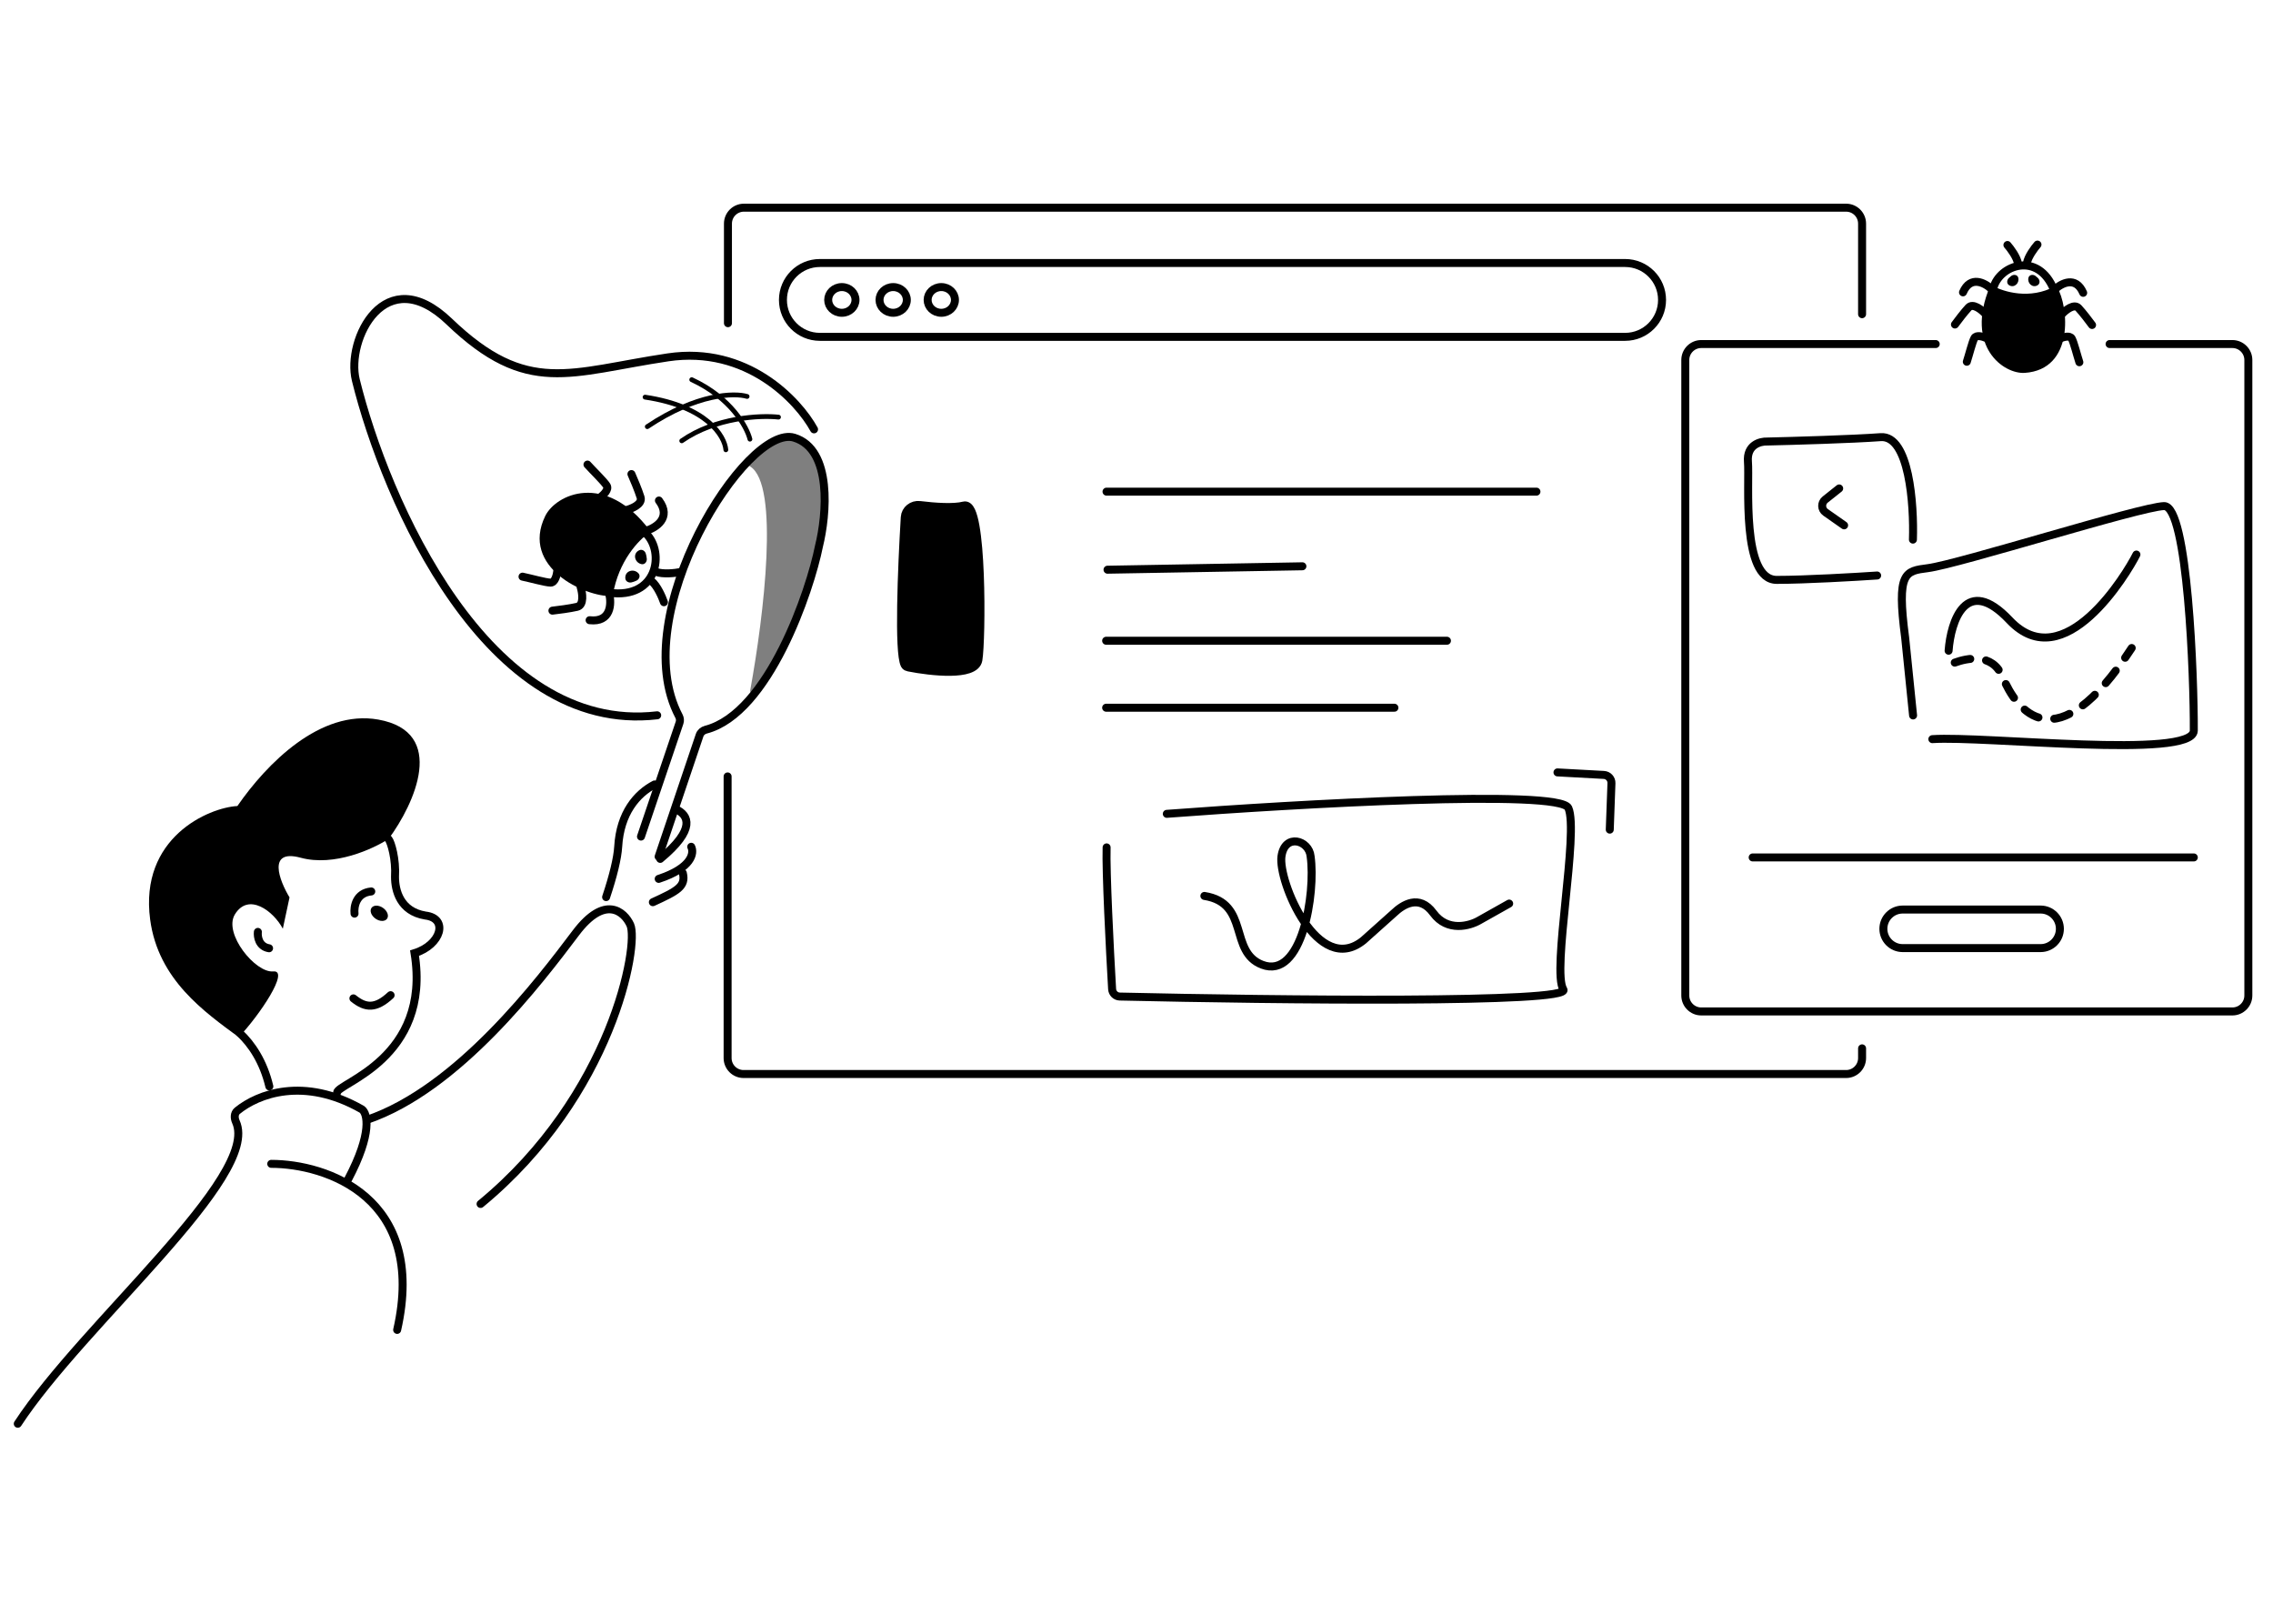 <svg width="350" height="250" viewBox="0 0 350 250" fill="none" xmlns="http://www.w3.org/2000/svg">
<g clip-path="url(#clip0_384_4)">
<path d="M93.33 138.123C94.429 134.844 95.087 132.13 95.191 130.352C95.495 125.178 98.066 122.196 100.8 120.776" stroke="black" stroke-width="1.229" stroke-linecap="round"/>
<path d="M104.1 124.605C106.014 125.493 107.231 127.623 101.664 132.24" stroke="black" stroke-width="1.229" stroke-linecap="round"/>
<path d="M106.435 130.375C106.912 131.316 106.578 133.622 101.427 135.316" stroke="black" stroke-width="1.229" stroke-linecap="round"/>
<path d="M105.141 134.417C105.653 136.49 104.287 137.181 100.529 138.908" stroke="black" stroke-width="1.229" stroke-linecap="round"/>
<path d="M74 185.369C94.337 168.627 98.424 145.402 97.052 142.391C96.118 140.34 93.134 137.717 88.672 143.629C83.096 151.019 70.547 167.648 56.481 172.426" stroke="black" stroke-width="1.229" stroke-linecap="round"/>
<path d="M51.901 168.23C51.895 166.756 66.47 163.048 63.833 146.755C67.956 145.47 69.096 141.384 65.497 140.961C61.599 140.322 60.824 137.079 60.824 135.02C60.994 132.265 60.219 129.681 59.838 129.212" stroke="black" stroke-width="1.229" stroke-linecap="round"/>
<path d="M59.601 141.45C59.92 140.991 59.641 140.247 58.979 139.787C58.318 139.326 57.523 139.324 57.204 139.783C56.886 140.24 57.164 140.986 57.826 141.446C58.487 141.906 59.283 141.907 59.601 141.45Z" fill="black"/>
<path d="M54.592 140.666C54.471 139.618 54.816 137.47 57.169 137.253" stroke="black" stroke-width="1.229" stroke-linecap="round"/>
<path d="M54.419 153.715C56.306 155.243 57.867 155.345 60.146 153.224" stroke="black" stroke-width="1.229" stroke-linecap="round"/>
<path d="M39.708 143.48C39.623 144.215 39.852 145.749 41.431 146.001" stroke="black" stroke-width="1.229" stroke-linecap="round"/>
<path d="M23.123 141.591C24.361 150.849 31.493 155.806 36.758 159.688C39.949 156.341 44.678 149.312 42.071 149.565C39.331 149.83 34.373 143.731 36.163 140.793C38.264 137.345 42.118 140.28 43.55 142.989L44.582 138.17C42.996 135.548 41.121 130.654 46.294 132.06C51.466 133.467 57.488 130.705 59.851 129.148C63.783 123.823 68.963 112.697 58.243 110.788C49.326 109.201 41.096 117.536 36.553 124.099C32.114 124.346 21.434 128.969 23.123 141.591Z" fill="black"/>
<path d="M36.912 159.052C38.737 160.757 40.554 163.421 41.473 167.274" stroke="black" stroke-width="1.229" stroke-linecap="round"/>
<path d="M283.2 75.203L281.045 76.917C280.403 77.428 280.433 78.414 281.106 78.885L283.959 80.884" stroke="black" stroke-width="1.229" stroke-linecap="round"/>
<path d="M294.555 83.081C294.734 77.688 293.989 66.982 289.581 67.306C285.173 67.629 276.096 67.89 272.11 67.98C271.034 67.935 268.938 68.492 269.151 71.081C269.422 74.317 268.078 89.283 273.587 89.283C277.998 89.283 285.728 88.833 289.045 88.608" stroke="black" stroke-width="1.229" stroke-linecap="round"/>
<path d="M179.665 125.303C199.717 123.784 240.156 121.475 241.493 124.392C243.164 128.038 238.911 149.609 240.734 152.344C242.17 154.498 196.5 153.981 172.424 153.433C171.785 153.418 171.281 152.918 171.244 152.28C170.878 145.935 170.284 134.242 170.398 130.469" stroke="black" stroke-width="1.229" stroke-linecap="round"/>
<path d="M239.822 118.923L246.973 119.313C247.642 119.35 248.159 119.915 248.134 120.585L247.874 127.734" stroke="black" stroke-width="1.229" stroke-linecap="round"/>
<path d="M297.545 113.802C305.634 113.265 337.589 116.929 337.805 112.523C337.849 104.463 336.888 77.812 333.222 77.92C329.553 78.027 301.678 86.846 296.869 87.473C293.365 87.93 292.016 88.01 293.365 98.22L294.579 110.154" stroke="black" stroke-width="1.229" stroke-linecap="round"/>
<path d="M300.049 100.188C300.381 95.658 302.725 88.379 309.441 95.499C317.837 104.399 327.484 88.344 328.969 85.38" stroke="black" stroke-width="1.229" stroke-linecap="round"/>
<path d="M300.995 102.02C302.833 101.352 306.777 100.446 308.35 104.197C310.519 109.38 316.532 117.742 328.244 99.77" stroke="black" stroke-width="1.229" stroke-linecap="round" stroke-dasharray="2.46 2.46"/>
<path d="M122.293 67.39C128.212 69.204 127.299 79.291 126.103 84.108C125.319 88.05 121.623 99.707 116.331 106.632C116.027 107.03 115.433 106.754 115.523 106.262C117.642 94.664 120.048 74.637 115.526 71.832C115.198 71.629 115.028 71.148 115.291 70.866C118.486 67.453 121.259 67.107 122.293 67.39Z" fill="black" fill-opacity="0.5"/>
<path d="M98.7 128.804L104.637 111.277C104.75 110.943 104.712 110.578 104.548 110.266C96.306 94.642 114.97 65.146 122.293 67.39C128.212 69.204 127.299 79.292 126.103 84.108C124.761 90.856 118.403 109.823 108.678 112.347C108.242 112.46 107.873 112.768 107.729 113.195L101.417 131.892" stroke="black" stroke-width="1.229" stroke-linecap="round"/>
<path d="M125.347 66.108C122.912 61.659 115.007 53.212 102.866 55.019C87.69 57.277 81.226 61.075 69.167 49.502C59.307 40.04 53.257 52.294 54.792 58.519C59.348 77.003 75.007 113.202 101.195 110.132" stroke="black" stroke-width="1.229" stroke-linecap="round"/>
<path d="M119.873 64.222C117.088 63.92 110.21 64.226 104.976 67.871" stroke="black" stroke-width="0.737" stroke-linecap="round"/>
<path d="M115.039 61.039C113.102 60.457 107.317 60.571 99.671 65.689" stroke="black" stroke-width="0.737" stroke-linecap="round"/>
<path d="M111.768 69.254C111.591 67.145 108.855 62.57 99.329 61.147" stroke="black" stroke-width="0.737" stroke-linecap="round"/>
<path d="M115.474 67.617C115.003 65.728 112.552 61.251 106.515 58.457" stroke="black" stroke-width="0.737" stroke-linecap="round"/>
<path d="M306.364 44.147C306.276 44.475 306.472 44.811 306.799 44.898C307.128 44.984 307.465 44.789 307.551 44.461L306.364 44.147ZM315.707 44.86C315.832 45.175 316.191 45.326 316.505 45.199C316.82 45.071 316.972 44.713 316.844 44.399L315.707 44.86ZM307.551 44.461C307.937 42.999 309.431 41.728 311.117 41.513C311.94 41.409 312.797 41.56 313.584 42.06C314.372 42.562 315.132 43.441 315.707 44.86L316.844 44.399C316.193 42.794 315.289 41.69 314.245 41.024C313.195 40.357 312.048 40.157 310.962 40.295C308.829 40.566 306.89 42.155 306.364 44.147L307.551 44.461Z" fill="black"/>
<path d="M311.785 57.41C319.434 56.886 318.574 47.223 316.736 44.165C316.67 44.055 316.527 44.026 316.414 44.087C312.571 46.159 308.551 44.959 306.772 43.974C306.642 43.902 306.475 43.96 306.416 44.098C302.523 53.396 308.549 57.632 311.785 57.41Z" fill="black"/>
<path d="M309.106 37.722C309.586 38.265 310.581 39.599 310.736 40.589" stroke="black" stroke-width="1.229" stroke-linecap="round"/>
<path d="M313.734 37.657C313.257 38.2 312.262 39.533 312.104 40.524" stroke="black" stroke-width="1.229" stroke-linecap="round"/>
<path d="M313.756 43.917C312.974 44.387 312.139 43.608 312.345 42.763C312.458 42.3 313.041 42.198 313.424 42.481C313.569 42.588 313.699 42.702 313.81 42.813C314.132 43.135 314.146 43.683 313.756 43.917Z" fill="black"/>
<path d="M309.367 43.917C310.148 44.387 310.984 43.608 310.777 42.763C310.664 42.3 310.082 42.198 309.699 42.481C309.554 42.588 309.423 42.702 309.313 42.813C308.991 43.135 308.976 43.683 309.367 43.917Z" fill="black"/>
<path d="M316.405 44.564C317.383 43.63 319.624 42.427 320.771 45.086" stroke="black" stroke-width="1.229" stroke-linecap="round"/>
<path d="M317.513 48.343C318.078 47.735 319.375 46.701 320.054 47.431C320.732 48.16 321.727 49.472 322.14 50.037" stroke="black" stroke-width="1.229" stroke-linecap="round"/>
<path d="M317.186 52.123C317.729 51.884 318.722 51.603 319.012 52.123C319.339 52.709 319.86 54.794 320.184 55.772" stroke="black" stroke-width="1.229" stroke-linecap="round"/>
<path d="M306.632 44.489C305.654 43.555 303.413 42.352 302.266 45.011" stroke="black" stroke-width="1.229" stroke-linecap="round"/>
<path d="M305.654 48.269C305.089 47.661 303.792 46.627 303.113 47.357C302.435 48.087 301.44 49.398 301.027 49.963" stroke="black" stroke-width="1.229" stroke-linecap="round"/>
<path d="M305.851 52.048C305.308 51.809 304.315 51.528 304.025 52.048C303.698 52.634 303.177 54.719 302.853 55.697" stroke="black" stroke-width="1.229" stroke-linecap="round"/>
<path d="M99.913 81.713C99.671 81.474 99.282 81.477 99.044 81.718C98.805 81.959 98.808 82.348 99.049 82.587L99.913 81.713ZM93.903 90.655C93.567 90.609 93.257 90.844 93.211 91.18C93.165 91.517 93.4 91.826 93.736 91.872L93.903 90.655ZM99.049 82.587C100.316 83.838 100.734 86.098 99.969 87.935C99.594 88.836 98.939 89.622 97.968 90.131C96.996 90.641 95.663 90.896 93.903 90.655L93.736 91.872C95.695 92.14 97.296 91.871 98.539 91.219C99.784 90.566 100.628 89.551 101.104 88.407C102.041 86.155 101.57 83.35 99.913 81.713L99.049 82.587Z" fill="black"/>
<path d="M83.952 79.454C80.106 87.351 90.165 91.927 94.155 91.775C94.269 91.77 94.356 91.683 94.375 91.571C95.254 86.356 98.337 83.135 99.982 82.017C100.101 81.936 100.129 81.768 100.042 81.653C93.152 72.537 85.573 76.124 83.952 79.454Z" fill="black"/>
<path d="M104.819 88.065C104.003 88.231 102.102 88.46 101.024 88.049" stroke="black" stroke-width="1.229" stroke-linecap="round"/>
<path d="M102.234 92.721C101.966 91.933 101.204 90.176 100.305 89.453" stroke="black" stroke-width="1.229" stroke-linecap="round"/>
<path d="M96.29 89.064C96.171 87.887 97.594 87.459 98.325 88.289C98.64 88.647 98.443 89.189 98.013 89.395C97.748 89.522 97.484 89.609 97.246 89.666C96.804 89.773 96.336 89.516 96.29 89.064Z" fill="black"/>
<path d="M98.438 84.716C97.362 85.207 97.71 86.651 98.797 86.863C99.264 86.954 99.633 86.511 99.594 86.036C99.569 85.743 99.511 85.471 99.441 85.237C99.31 84.801 98.852 84.527 98.438 84.716Z" fill="black"/>
<path d="M93.81 91.431C94.183 92.942 94.1 95.868 90.79 95.491" stroke="black" stroke-width="1.229" stroke-linecap="round"/>
<path d="M89.404 90.373C89.687 91.285 89.975 93.173 88.859 93.432C87.742 93.69 85.863 93.932 85.063 94.02" stroke="black" stroke-width="1.229" stroke-linecap="round"/>
<path d="M85.818 87.883C85.746 88.561 85.457 89.713 84.773 89.704C84.001 89.693 81.621 89.019 80.459 88.785" stroke="black" stroke-width="1.229" stroke-linecap="round"/>
<path d="M99.482 81.719C100.974 81.278 103.459 79.729 101.462 77.062" stroke="black" stroke-width="1.229" stroke-linecap="round"/>
<path d="M96.269 78.578C97.2 78.363 98.976 77.658 98.635 76.564C98.295 75.469 97.555 73.725 97.228 72.99" stroke="black" stroke-width="1.229" stroke-linecap="round"/>
<path d="M92.385 76.609C92.935 76.204 93.783 75.374 93.43 74.788C93.031 74.127 91.249 72.413 90.46 71.528" stroke="black" stroke-width="1.229" stroke-linecap="round"/>
<path d="M185.452 137.943C192.484 139.058 189.186 146.541 194.34 148.532C200.492 150.909 202.611 137.527 201.81 131.847C201.581 129.357 197.829 128.249 197.323 131.847C196.785 135.669 202.921 150.49 209.953 144.771L214.649 140.572C215.954 139.33 218.525 137.603 220.699 140.572C222.872 143.541 226.336 142.56 227.796 141.698L232.384 139.119" stroke="black" stroke-width="1.229" stroke-linecap="round"/>
<path d="M170.384 75.697H236.583" stroke="black" stroke-width="1.229" stroke-linecap="round"/>
<path d="M170.326 98.653H222.804" stroke="black" stroke-width="1.229" stroke-linecap="round"/>
<path d="M170.326 108.966H214.713" stroke="black" stroke-width="1.229" stroke-linecap="round"/>
<path d="M170.537 87.715L200.545 87.188" stroke="black" stroke-width="1.229" stroke-linecap="round"/>
<path d="M286.726 161.41V162.904C286.726 164.262 285.625 165.362 284.268 165.362H114.496C113.139 165.362 112.039 164.262 112.039 162.904V119.542" stroke="black" stroke-width="1.229" stroke-linecap="round"/>
<path d="M286.726 48.376V34.434C286.726 33.077 285.625 31.976 284.268 31.976H114.547C113.19 31.976 112.09 33.077 112.09 34.434V49.761" stroke="black" stroke-width="1.229" stroke-linecap="round"/>
<path d="M250.241 40.494H126.242C123.103 40.494 120.558 43.039 120.558 46.179C120.558 49.318 123.103 51.863 126.242 51.863H250.241C253.38 51.863 255.925 49.318 255.925 46.179C255.925 43.039 253.38 40.494 250.241 40.494Z" stroke="black" stroke-width="1.229"/>
<path d="M131.73 46.179C131.73 47.246 130.816 48.159 129.627 48.159C128.439 48.159 127.525 47.246 127.525 46.179C127.525 45.113 128.439 44.2 129.627 44.2C130.816 44.2 131.73 45.113 131.73 46.179Z" stroke="black" stroke-width="1.229"/>
<path d="M139.634 46.179C139.634 47.246 138.72 48.159 137.532 48.159C136.343 48.159 135.429 47.246 135.429 46.179C135.429 45.113 136.343 44.2 137.532 44.2C138.72 44.2 139.634 45.113 139.634 46.179Z" stroke="black" stroke-width="1.229"/>
<path d="M147.045 46.179C147.045 47.246 146.131 48.159 144.942 48.159C143.753 48.159 142.839 47.246 142.839 46.179C142.839 45.113 143.753 44.2 144.942 44.2C146.131 44.2 147.045 45.113 147.045 46.179Z" stroke="black" stroke-width="1.229"/>
<path d="M298.064 52.971H261.961C260.605 52.971 259.504 54.072 259.504 55.429V153.27C259.504 154.627 260.605 155.728 261.961 155.728H343.747C345.103 155.728 346.204 154.627 346.204 153.27V55.429C346.204 54.072 345.103 52.971 343.747 52.971H324.838" stroke="black" stroke-width="1.229" stroke-linecap="round"/>
<path d="M269.879 132.015H337.805" stroke="black" stroke-width="1.229" stroke-linecap="round"/>
<path d="M314.216 140.039H292.974C291.335 140.039 290.006 141.368 290.006 143.007C290.006 144.645 291.335 145.974 292.974 145.974H314.216C315.855 145.974 317.184 144.645 317.184 143.007C317.184 141.368 315.855 140.039 314.216 140.039Z" stroke="black" stroke-width="1.229"/>
<path d="M150.395 101.585C149.984 103.911 143.427 103.202 139.957 102.515C139.784 102.48 139.614 102.422 139.533 102.266C138.584 100.435 139.097 87.6 139.576 79.662C139.638 78.629 140.585 77.887 141.612 78.014C143.875 78.295 146.882 78.508 148.466 78.086C151.096 77.385 150.921 98.604 150.395 101.585Z" fill="black" stroke="black" stroke-width="1.745" stroke-linecap="round"/>
<path d="M2.737 219.209C12.83 203.773 40.16 181.146 36.328 172.727C36.064 172.146 36.049 171.424 36.544 171.021C39.68 168.463 46.75 165.682 55.721 170.795C56.585 171.413 57.376 174.427 53.621 181.54" stroke="black" stroke-width="1.229" stroke-linecap="round"/>
<path d="M41.765 179.193C50.163 179.193 65.799 184.306 61.155 204.759" stroke="black" stroke-width="1.229" stroke-linecap="round"/>
</g>
<defs>
<clipPath id="clip0_384_4">
<rect width="345" height="189.947" fill="white" transform="translate(2 30)"/>
</clipPath>
</defs>
</svg>
